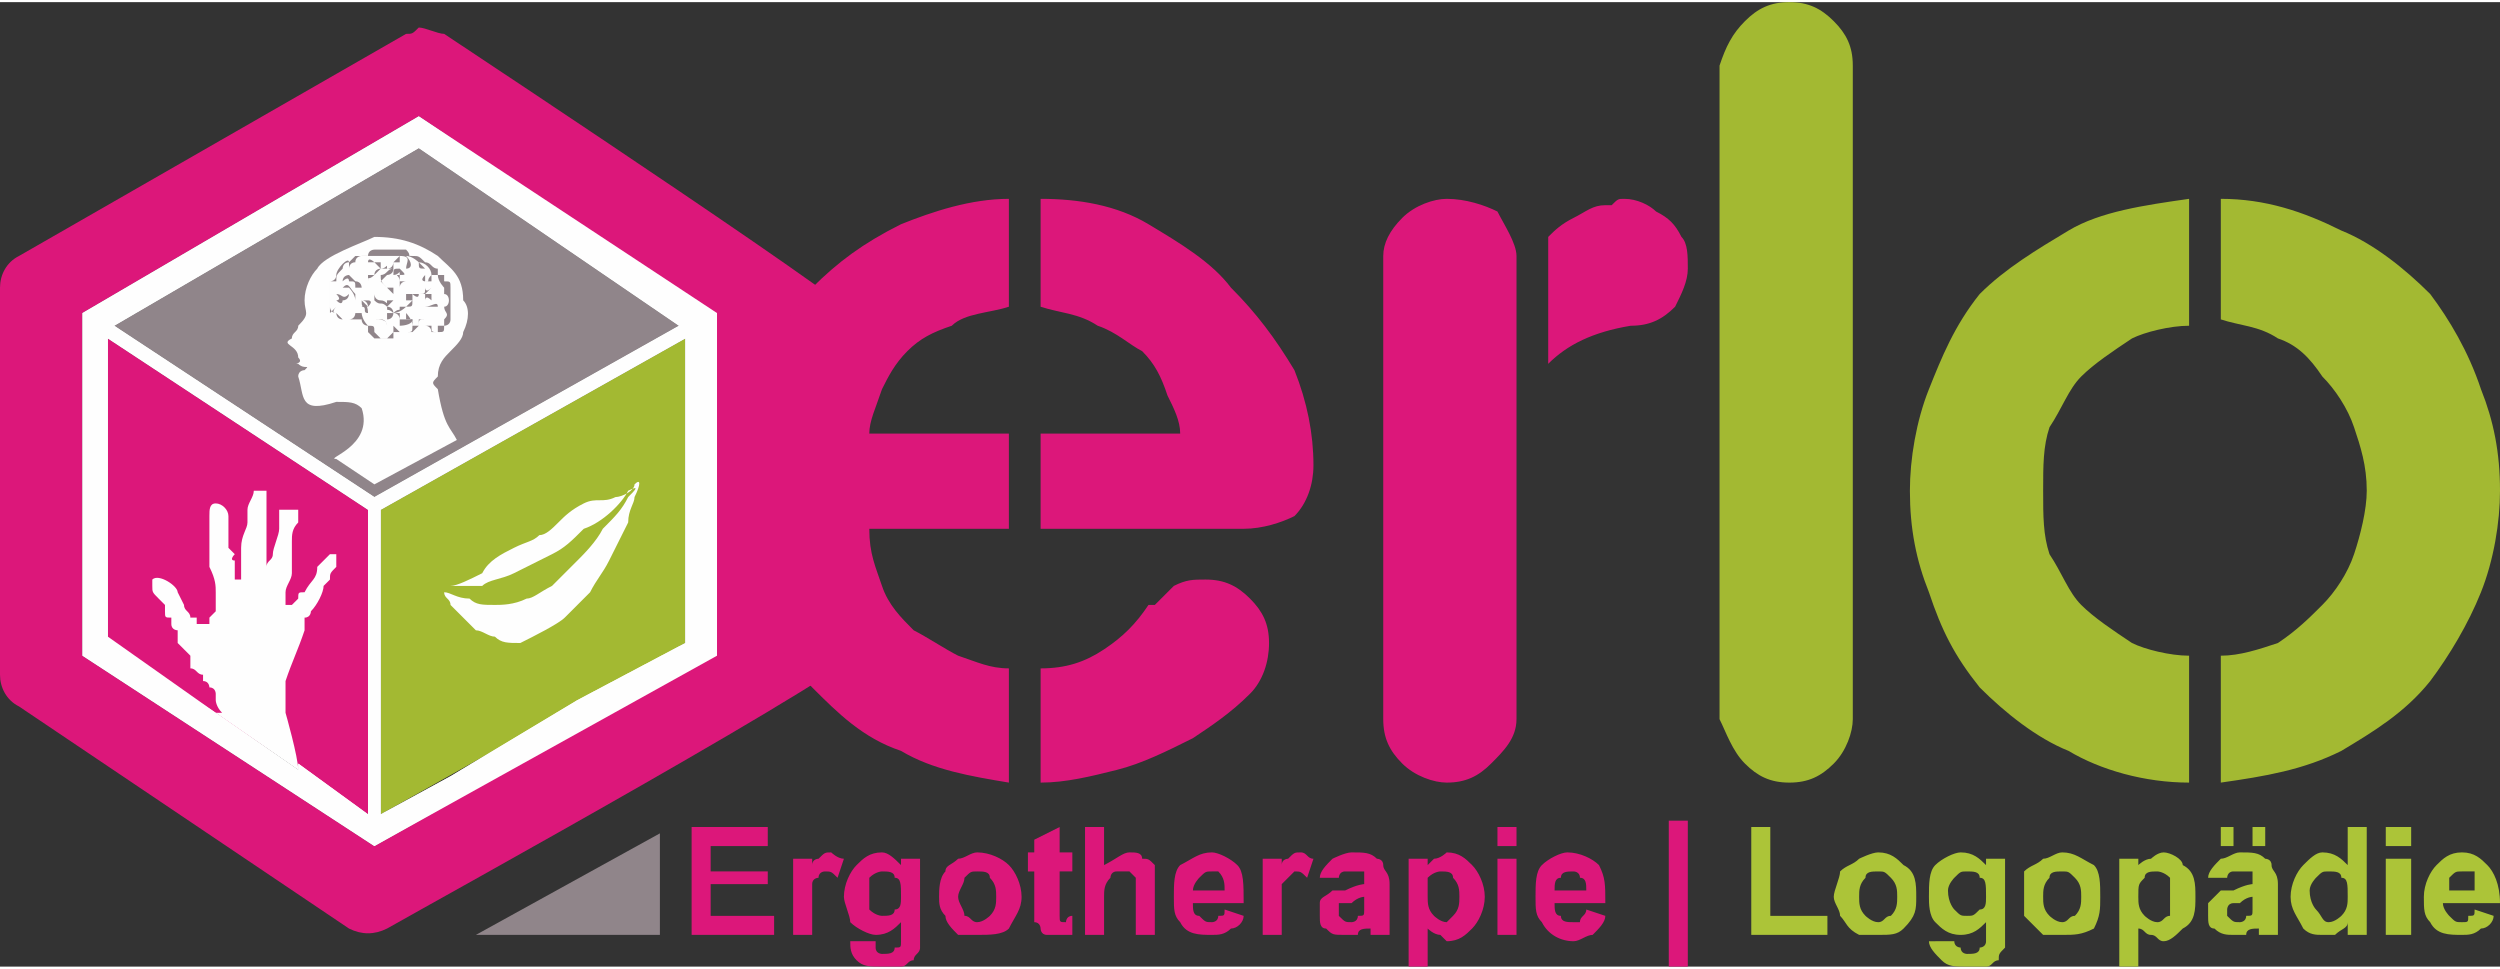 <?xml version="1.0" encoding="UTF-8"?>
<!DOCTYPE svg PUBLIC "-//W3C//DTD SVG 1.1//EN" "http://www.w3.org/Graphics/SVG/1.1/DTD/svg11.dtd">
<!-- Creator: CorelDRAW Home & Student X8 -->
<svg xmlns="http://www.w3.org/2000/svg" xml:space="preserve" width="480px" height="186px" version="1.1" style="shape-rendering:geometricPrecision; text-rendering:geometricPrecision; image-rendering:optimizeQuality; fill-rule:evenodd; clip-rule:evenodd"
viewBox="0 0 394 152"
 xmlns:xlink="http://www.w3.org/1999/xlink">
 <rect x="0" y="0" width="394" height="152" fill="#333333" stroke="none"/>
 <defs>
  <style type="text/css">
   <![CDATA[
    .fil1 {fill:#90858A}
    .fil2 {fill:#A3B932}
    .fil0 {fill:#DC177A}
    .fil6 {fill:#FEFEFE}
    .fil4 {fill:#A3B932;fill-rule:nonzero}
    .fil5 {fill:#ACC438;fill-rule:nonzero}
    .fil3 {fill:#DC177A;fill-rule:nonzero}
   ]]>
  </style>
 </defs>
 <g id="Ebene_x0020_1">
  <polygon class="fil0" points="58,128 58,80 17,53 17,101 "/>
  <polygon class="fil1" points="59,78 107,51 66,23 18,51 "/>
  <polygon class="fil2" points="108,53 60,80 60,128 108,101 "/>
  <path class="fil0" d="M112 103l-53 30 -46 -30 0 -54 53 -31 46 31 0 54zm-46 -99c-1,1 -1,1 -2,1l-61 35c-2,1 -3,3 -3,5l0 61c0,2 1,4 3,5l52 35c2,1 4,1 6,0 7,-4 76,-42 76,-45l-2 -51c6,2 -59,-41 -65,-45 -1,0 -3,-1 -4,-1l0 0z"/>
  <g id="_618090496">
   <path class="fil3" d="M181 95l1 0c1,-1 2,-2 3,-3 2,-1 3,-1 5,-1 3,0 5,1 7,3 2,2 3,4 3,7 0,3 -1,6 -3,8 -3,3 -6,5 -9,7 -4,2 -8,4 -12,5 -4,1 -8,2 -12,2l0 -18c4,0 7,-1 10,-3 3,-2 5,-4 7,-7l0 0zm-22 28c-6,-1 -12,-2 -17,-5 -6,-2 -10,-6 -14,-10 -4,-4 -7,-9 -9,-14 -2,-6 -3,-11 -3,-17 0,-6 1,-12 3,-17 2,-6 5,-10 9,-15 4,-4 8,-7 14,-10 5,-2 11,-4 17,-4l0 17c-3,1 -7,1 -9,3 -3,1 -5,2 -7,4 -2,2 -3,4 -4,6 -1,3 -2,5 -2,7l22 0 0 15 -22 0c0,4 1,6 2,9 1,3 3,5 5,7 2,1 5,3 7,4 3,1 5,2 8,2l0 18 0 0zm5 -92c6,0 12,1 17,4 5,3 10,6 13,10 4,4 7,8 10,13 2,5 3,10 3,15 0,3 -1,6 -3,8 -2,1 -5,2 -8,2l-32 0 0 -15 22 0c0,-2 -1,-4 -2,-6 -1,-3 -2,-5 -4,-7 -2,-1 -4,-3 -7,-4 -3,-2 -6,-2 -9,-3l0 -17 0 0zm75 9l0 73c0,3 -2,5 -4,7 -2,2 -4,3 -7,3 -2,0 -5,-1 -7,-3 -2,-2 -3,-4 -3,-7l0 -73c0,-2 1,-4 3,-6 2,-2 5,-3 7,-3 3,0 6,1 8,2 1,2 3,5 3,7zm5 -3c1,-1 2,-2 4,-3 2,-1 3,-2 5,-2l1 0c1,-1 1,-1 2,-1 2,0 4,1 5,2 2,1 3,2 4,4l0 0c1,1 1,3 1,5 0,2 -1,4 -2,6 -2,2 -4,3 -7,3 -6,1 -10,3 -13,6l0 -21 0 1z"/>
   <path class="fil4" d="M292 10l0 103c0,2 -1,5 -3,7 -2,2 -4,3 -7,3 -3,0 -5,-1 -7,-3 -2,-2 -3,-5 -4,-7l0 -103c1,-3 2,-5 4,-7 2,-2 4,-3 7,-3 3,0 5,1 7,3 2,2 3,4 3,7l0 0zm58 93c3,0 6,-1 9,-2 3,-2 5,-4 7,-6 2,-2 4,-5 5,-8 1,-3 2,-7 2,-10 0,-4 -1,-7 -2,-10 -1,-3 -3,-6 -5,-8 -2,-3 -4,-5 -7,-6 -3,-2 -6,-2 -9,-3l0 -19c7,0 13,2 19,5 5,2 10,6 14,10 3,4 6,9 8,15 2,5 3,10 3,16 0,5 -1,11 -3,16 -2,5 -5,10 -8,14 -4,5 -9,8 -14,11 -6,3 -12,4 -19,5l0 -20 0 0zm-28 -26c0,4 0,7 1,10 2,3 3,6 5,8 2,2 5,4 8,6 2,1 6,2 9,2l0 20c-7,0 -14,-2 -19,-5 -5,-2 -10,-6 -14,-10 -4,-5 -6,-9 -8,-15 -2,-5 -3,-10 -3,-16 0,-5 1,-11 3,-16 2,-5 4,-10 8,-15 4,-4 9,-7 14,-10 5,-3 12,-4 19,-5l0 20c-3,0 -7,1 -9,2 -3,2 -6,4 -8,6 -2,2 -3,5 -5,8 -1,3 -1,6 -1,10l0 0z"/>
  </g>
  <g id="_618086240">
   <path class="fil3" d="M109 147l0 -17 12 0 0 3 -9 0 0 4 9 0 0 2 -9 0 0 5 10 0 0 3 -13 0 0 0zm19 0l-3 0 0 -12 3 0 0 1c0,-1 1,-1 1,-1 1,-1 1,-1 2,-1 0,0 1,1 2,1l-1 3c-1,-1 -1,-1 -2,-1 0,0 -1,0 -1,1 0,0 -1,0 -1,1 0,1 0,2 0,4l0 4 0 0zm6 1l4 0c0,1 0,1 0,1 0,1 1,1 1,1 1,0 2,0 2,-1 1,0 1,0 1,-1 0,0 0,0 0,-1l0 -2c-1,1 -2,2 -4,2 -1,0 -3,-1 -4,-2 0,-1 -1,-3 -1,-4 0,-2 1,-4 2,-5 1,-1 2,-2 4,-2 1,0 2,1 3,2l0 -1 3 0 0 11c0,1 0,2 0,3 0,1 -1,1 -1,2 -1,0 -1,1 -2,1 -1,0 -2,0 -3,0 -2,0 -3,0 -4,-1 -1,-1 -1,-2 -1,-3 0,0 0,0 0,0l0 0zm3 -8c0,2 0,3 0,3 1,1 2,1 2,1 1,0 2,0 2,-1 1,0 1,-1 1,-2 0,-2 0,-3 -1,-3 0,-1 -1,-1 -2,-1 0,0 -1,0 -2,1 0,0 0,1 0,2zm11 1c0,-1 0,-3 1,-4 0,-1 1,-1 2,-2 1,0 2,-1 3,-1 2,0 4,1 5,2 1,1 2,3 2,5 0,2 -1,3 -2,5 -1,1 -3,1 -5,1 -1,0 -2,0 -3,0 -1,-1 -2,-2 -2,-3 -1,-1 -1,-2 -1,-3l0 0zm3 0c0,1 1,2 1,3 1,0 1,1 2,1 1,0 2,-1 2,-1 1,-1 1,-2 1,-3 0,-1 0,-2 -1,-3 0,-1 -1,-1 -2,-1 -1,0 -1,0 -2,1 0,1 -1,2 -1,3l0 0zm18 -6l0 2 -2 0 0 5c0,1 0,2 0,2 0,0 0,0 0,0 0,1 0,1 1,1 0,0 0,-1 1,-1l0 3c-1,0 -1,0 -2,0 -1,0 -1,0 -2,0 -1,0 -1,-1 -1,-1 0,0 0,-1 -1,-1 0,-1 0,-1 0,-3l0 -5 -1 0 0 -3 1 0 0 -2 4 -2 0 4 2 0 0 1zm5 -5l0 6c2,-1 3,-2 4,-2 1,0 2,0 2,1 1,0 1,0 2,1 0,0 0,1 0,1 0,1 0,2 0,3l0 7 -3 0 0 -7c0,-1 0,-2 0,-2 0,0 -1,-1 -1,-1 0,0 -1,0 -1,0 -1,0 -1,0 -1,0 -1,0 -1,1 -1,1 -1,1 -1,2 -1,3l0 6 -3 0 0 -17 3 0 0 0zm19 13l3 1c0,1 -1,2 -2,2 -1,1 -2,1 -3,1 -2,0 -4,0 -5,-2 -1,-1 -1,-2 -1,-4 0,-2 0,-4 1,-5 2,-1 3,-2 5,-2 1,0 3,1 4,2 1,1 1,3 1,6l-8 0c0,1 0,2 1,2 1,1 1,1 2,1 0,0 1,0 1,-1 1,0 1,0 1,-1l0 0zm0 -3c0,-1 0,-2 -1,-3 0,0 -1,0 -1,0 -1,0 -1,0 -2,1 0,0 -1,1 -1,2l5 0 0 0zm9 7l-3 0 0 -12 3 0 0 1c0,-1 1,-1 1,-1 1,-1 1,-1 2,-1 1,0 1,1 2,1l-1 3c-1,-1 -1,-1 -2,-1 0,0 0,0 -1,1 0,0 0,0 -1,1 0,1 0,2 0,4l0 4 0 0zm9 -9l-3 0c0,-1 1,-2 2,-3 0,0 2,-1 3,-1 2,0 3,0 4,1 0,0 1,0 1,1 0,1 1,1 1,3l0 4c0,1 0,2 0,2 0,1 0,1 0,2l-3 0c0,0 0,-1 0,-1 0,0 0,0 0,0 -1,0 -2,0 -2,1 -1,0 -2,0 -2,0 -2,0 -2,0 -3,-1 -1,0 -1,-1 -1,-2 0,-1 0,-2 0,-2 0,-1 1,-1 2,-2 0,0 1,0 2,0 2,-1 3,-1 3,-1l0 -1c0,0 0,-1 0,-1 -1,0 -1,0 -2,0 -1,0 -1,0 -1,0 -1,0 -1,1 -1,1l0 0zm4 3c0,0 -1,0 -2,1 -1,0 -1,0 -2,0 0,0 0,1 0,1 0,1 0,1 0,1 1,1 1,1 2,1 0,0 1,0 1,-1 1,0 1,0 1,-1 0,0 0,-1 0,-1l0 -1 0 0zm7 -6l3 0 0 1c0,0 1,-1 1,-1 1,0 2,-1 2,-1 2,0 3,1 4,2 1,1 2,3 2,5 0,2 -1,4 -2,5 -1,1 -2,2 -4,2 0,0 -1,-1 -1,-1 -1,0 -2,-1 -2,-1l0 6 -3 0 0 -17 0 0zm3 6c0,1 0,2 1,3 0,0 1,1 2,1 0,0 1,-1 1,-1 1,-1 1,-2 1,-3 0,-1 0,-2 -1,-3 0,-1 -1,-1 -2,-1 0,0 -1,0 -2,1 0,1 0,1 0,3l0 0zm11 -8l0 -3 3 0 0 3 -3 0zm0 14l0 -12 3 0 0 12 -3 0zm14 -4l3 1c0,1 -1,2 -2,3 -1,0 -2,1 -3,1 -2,0 -4,-1 -5,-3 -1,-1 -1,-2 -1,-4 0,-2 0,-4 1,-5 1,-1 3,-2 4,-2 2,0 4,1 5,2 1,2 1,3 1,6l-8 0c0,1 0,2 1,2 0,1 1,1 2,1 0,0 1,0 1,0 0,-1 1,-1 1,-2l0 0zm0 -3c0,-1 0,-2 -1,-2 0,-1 -1,-1 -1,-1 -1,0 -2,0 -2,1 -1,0 -1,1 -1,2l5 0 0 0zm13 12l0 -23 3 0 0 23 -3 0z"/>
   <path class="fil5" d="M276 147l0 -17 3 0 0 14 9 0 0 3 -12 0 0 0zm13 -6c0,-1 1,-3 1,-4 1,-1 2,-1 3,-2 0,0 2,-1 3,-1 2,0 3,1 4,2 2,1 2,3 2,5 0,2 0,3 -2,5 -1,1 -2,1 -4,1 -1,0 -2,0 -3,0 -2,-1 -2,-2 -3,-3 0,-1 -1,-2 -1,-3l0 0zm4 0c0,1 0,2 1,3 0,0 1,1 2,1 1,0 1,-1 2,-1 1,-1 1,-2 1,-3 0,-1 0,-2 -1,-3 -1,-1 -1,-1 -2,-1 -1,0 -2,0 -2,1 -1,1 -1,2 -1,3l0 0zm12 7l3 0c0,1 1,1 1,1 0,1 1,1 1,1 1,0 2,0 2,-1 0,0 1,0 1,-1 0,0 0,0 0,-1l0 -2c-1,1 -2,2 -4,2 -2,0 -3,-1 -4,-2 -1,-1 -1,-3 -1,-4 0,-2 0,-4 1,-5 1,-1 3,-2 4,-2 2,0 3,1 4,2l0 -1 3 0 0 11c0,1 0,2 0,3 -1,1 -1,1 -1,2 -1,0 -1,1 -2,1 -1,0 -2,0 -3,0 -2,0 -3,0 -4,-1 -1,-1 -2,-2 -2,-3 0,0 0,0 0,0l1 0zm2 -8c0,2 1,3 1,3 1,1 1,1 2,1 1,0 1,0 2,-1 1,0 1,-1 1,-2 0,-2 0,-3 -1,-3 0,-1 -1,-1 -2,-1 -1,0 -1,0 -2,1 0,0 -1,1 -1,2zm12 1c0,-1 0,-3 0,-4 1,-1 2,-1 3,-2 1,0 2,-1 3,-1 2,0 3,1 5,2 1,1 1,3 1,5 0,2 0,3 -1,5 -2,1 -3,1 -5,1 -1,0 -2,0 -3,0 -1,-1 -2,-2 -3,-3 0,-1 0,-2 0,-3l0 0zm3 0c0,1 0,2 1,3 0,0 1,1 2,1 1,0 1,-1 2,-1 1,-1 1,-2 1,-3 0,-1 0,-2 -1,-3 -1,-1 -1,-1 -2,-1 -1,0 -2,0 -2,1 -1,1 -1,2 -1,3l0 0zm12 -6l3 0 0 1c0,0 1,-1 2,-1 0,0 1,-1 2,-1 1,0 3,1 3,2 2,1 2,3 2,5 0,2 0,4 -2,5 -1,1 -2,2 -3,2 -1,0 -1,-1 -2,-1 -1,0 -1,-1 -2,-1l0 6 -3 0 0 -17 0 0zm3 6c0,1 0,2 1,3 0,0 1,1 2,1 1,0 1,-1 2,-1 0,-1 0,-2 0,-3 0,-1 0,-2 0,-3 -1,-1 -2,-1 -2,-1 -1,0 -2,0 -2,1 -1,1 -1,1 -1,3l0 0zm14 -3l-3 0c0,-1 1,-2 2,-3 1,0 2,-1 3,-1 2,0 3,0 4,1 0,0 1,0 1,1 0,1 1,1 1,3l0 4c0,1 0,2 0,2 0,1 0,1 0,2l-3 0c0,0 0,-1 0,-1 0,0 0,0 0,0 -1,0 -2,0 -2,1 -1,0 -1,0 -2,0 -1,0 -2,0 -3,-1 -1,0 -1,-1 -1,-2 0,-1 0,-2 0,-2 1,-1 1,-1 2,-2 0,0 1,0 2,0 2,-1 3,-1 3,-1l0 -1c0,0 0,-1 0,-1 0,0 -1,0 -2,0 0,0 -1,0 -1,0 -1,0 -1,1 -1,1l0 0zm4 3c0,0 -1,0 -2,1 -1,0 -1,0 -1,0 -1,0 -1,1 -1,1 0,1 0,1 0,1 1,1 1,1 2,1 0,0 1,0 1,-1 1,0 1,0 1,-1 0,0 0,-1 0,-1l0 -1 0 0zm-5 -8l0 -3 2 0 0 3 -2 0zm5 0l0 -3 2 0 0 3 -2 0zm18 14l-3 0 0 -2c0,1 -1,1 -2,2 0,0 -1,0 -2,0 -1,0 -2,0 -3,-1 -1,-2 -2,-3 -2,-5 0,-2 1,-4 2,-5 1,-1 2,-2 3,-2 2,0 3,1 4,2l0 -6 3 0 0 17 0 0zm-9 -7c0,2 1,3 1,3 1,1 1,2 2,2 1,0 2,-1 2,-1 1,-1 1,-2 1,-3 0,-2 0,-3 -1,-3 0,-1 -1,-1 -2,-1 -1,0 -1,0 -2,1 0,0 -1,1 -1,2l0 0zm12 -7l0 -3 4 0 0 3 -4 0zm0 14l0 -12 4 0 0 12 -4 0zm14 -4l3 1c0,1 -1,2 -2,2 -1,1 -2,1 -3,1 -2,0 -4,0 -5,-2 -1,-1 -1,-2 -1,-4 0,-2 1,-4 2,-5 1,-1 2,-2 4,-2 2,0 3,1 4,2 1,1 2,3 2,6l-9 0c0,1 1,2 1,2 1,1 1,1 2,1 1,0 1,0 1,-1 1,0 1,0 1,-1l0 0zm0 -3c0,-1 0,-2 0,-3 -1,0 -1,0 -2,0 -1,0 -1,0 -2,1 0,0 0,1 0,2l4 0 0 0z"/>
  </g>
  <path class="fil6" d="M34 112l13 9c0,-2 -2,-9 -2,-9 0,-1 0,-1 0,-1 0,-1 0,-1 0,-1 0,-1 0,-1 0,-1 0,0 0,0 0,-1 0,0 0,0 0,0 0,0 0,-1 0,-1 0,0 0,0 0,0l0 0c1,-3 2,-5 3,-8 0,0 0,-1 0,-2 1,0 1,-1 1,-1 1,-1 2,-3 2,-4 0,0 1,-1 1,-1 0,-1 0,-1 1,-2 0,0 0,0 0,-1 0,0 0,0 0,0 0,0 0,0 0,0 0,0 0,-1 0,-1 -1,0 -1,0 -1,0 -1,1 -2,2 -2,2 0,2 -1,2 -2,4 0,0 0,0 0,0 -1,0 -1,0 -1,1 0,0 0,0 0,0 -1,1 -1,1 -1,1 0,0 -1,0 -1,0 0,-1 0,-1 0,-2 0,-1 1,-2 1,-3 0,-1 0,-3 0,-5 0,-1 0,-2 1,-3 0,0 0,-1 0,-1 0,-1 0,-1 0,-1 0,0 0,0 -1,0 0,0 0,0 0,0 0,0 0,0 0,0 -1,0 -1,0 -2,0 0,0 0,1 0,1l0 0 0 1c0,0 0,0 0,1 0,1 -1,3 -1,4 0,1 -1,1 -1,2 0,0 0,1 0,1 0,0 0,0 0,1 0,0 0,1 0,1 0,0 0,0 0,0 0,-1 0,-1 0,-2 0,-1 0,-3 0,-4 0,-1 0,-1 0,-2 0,-1 0,-1 0,-2 0,0 0,0 0,-1 0,0 0,0 0,-1 0,0 0,-1 0,-1 0,0 0,-1 0,-1 0,0 0,0 0,0 0,0 0,-1 0,-1l0 0c0,0 0,0 -1,0 0,0 0,0 0,0 0,0 0,0 -1,0 0,0 0,0 0,0 0,1 -1,2 -1,3 0,0 0,1 0,2 0,1 -1,2 -1,4 0,1 0,2 0,3 0,0 0,2 0,2 0,0 -1,0 -1,0 0,0 0,-1 0,-1 0,0 0,0 0,0 0,0 0,-1 0,-1 0,0 0,0 0,0l0 -1c-1,0 0,-1 0,-1 0,0 -1,-1 -1,-1 0,0 0,-1 0,-1 0,-1 0,-2 0,-2 0,-1 0,-2 0,-2 0,-1 -1,-2 -2,-2 -1,0 -1,1 -1,2 0,1 0,3 0,4 0,0 0,1 0,2 0,1 0,2 0,2 1,2 1,3 1,4 0,1 0,2 0,2 0,1 0,1 0,1 0,0 -1,1 -1,1 0,0 0,1 0,1 0,0 0,0 -1,0 0,0 -1,0 -1,0 0,0 0,-1 0,-1 0,0 -1,0 -1,0 0,-1 -1,-1 -1,-2 0,0 0,0 0,0 0,0 -1,-2 -1,-2 0,-1 -3,-3 -4,-2 0,0 0,0 0,1 0,0 0,0 0,0 0,1 0,1 1,2 0,0 0,0 0,0 0,0 0,0 0,0 1,1 1,1 1,1 0,0 0,1 0,1 0,1 0,1 1,1 0,1 0,1 0,1 0,1 1,1 1,1 0,1 0,1 0,2 0,0 1,1 1,1 0,0 0,0 0,0 0,0 1,1 1,1 0,0 0,0 0,0l0 0c0,0 0,0 0,0 0,0 0,0 0,1l0 0c0,0 0,0 0,1 1,0 1,1 2,1 0,0 0,1 0,1 0,0 0,0 0,0 1,0 1,1 1,1 1,0 1,1 1,1 0,0 0,1 0,1 0,0 0,0 0,0 0,0 0,1 1,2l-1 0z"/>
  <path class="fil6" d="M18 51l48 -28 41 28 -48 27 -41 -27zm42 29l48 -27 0 48 -17 9 -20 12 -11 6 0 -48zm-1 53l54 -30 0 -54 -47 -31 -53 31 0 54 46 30zm-42 -80l41 27 0 48 -11 -8c0,0 0,1 0,1l-13 -9c0,0 0,0 0,0l-17 -12 0 -48 0 1z"/>
  <polygon class="fil1" points="75,147 104,147 104,131 "/>
  <path class="fil6" d="M53 72l6 4 13 -7c-1,-2 -2,-2 -3,-8 -1,-1 -1,-1 0,-2 0,-2 1,-3 2,-4 1,-1 2,-2 2,-3 1,-2 1,-4 0,-5 0,-4 -2,-5 -4,-7 -3,-2 -6,-3 -10,-3 -2,1 -8,3 -9,5 -1,1 -2,3 -2,5 0,2 1,2 -1,4 0,1 -1,1 -1,2 -2,1 1,1 1,3 1,1 -1,1 0,1 1,1 2,0 1,1 0,0 -1,0 -1,1 1,3 0,6 6,4 2,0 3,0 4,1 2,6 -6,8 -4,8l0 0z"/>
  <path class="fil1" d="M63 48c0,1 0,0 -1,1 0,0 0,0 0,0 -1,0 -1,0 -1,0 0,0 0,1 0,1 1,0 1,-1 1,-1 1,0 1,1 1,1 0,0 0,0 0,1 0,0 2,0 2,-1 -1,0 -1,0 -1,0 0,0 -1,0 -1,0 0,0 0,0 0,0 0,0 0,0 0,0 0,0 0,0 0,-1l-1 0c0,0 1,0 2,-1 0,0 0,0 0,0 0,0 0,0 0,0 1,0 1,0 1,-1 0,0 0,0 0,0 0,0 0,0 0,0 -1,1 -1,1 -1,1l-1 0z"/>
  <path class="fil1" d="M59 43c0,0 0,0 1,-1 0,0 0,0 1,0 0,0 0,0 0,0 0,0 0,0 0,0 0,-1 0,0 -1,0 0,0 0,-1 0,-1 0,0 0,0 -1,0 0,0 -1,-1 -1,0 0,0 0,0 1,0 0,0 0,0 0,0 0,0 0,0 0,0 0,0 0,0 0,0 0,0 0,0 1,1l0 0c0,0 -1,0 -1,1 0,0 0,0 -1,0 0,0 0,0 0,0 0,1 0,1 0,1 -1,0 -1,0 -1,0 1,0 1,0 1,0 0,-1 0,0 1,-1l0 0z"/>
  <path class="fil1" d="M54 45c0,0 1,0 1,0 0,0 1,1 1,2 0,0 -1,0 -1,0 0,0 1,0 1,0 0,0 0,0 1,0 0,0 0,0 0,0 0,1 0,1 1,1 0,0 -1,-1 -1,-1 1,0 1,1 1,1 1,-1 0,-1 0,-1 -1,0 -1,0 -1,0l0 0c0,0 0,0 -1,0 0,-1 0,-1 0,-1 -1,-1 -1,-2 -2,-1l0 0 0 0z"/>
  <path class="fil1" d="M67 47c0,0 0,-1 1,0 0,0 0,0 0,-1 0,0 -1,0 -1,0 0,0 0,0 0,1l0 0z"/>
  <path class="fil1" d="M62 43c1,0 1,-1 1,0 1,0 1,0 0,-1 0,0 0,0 0,0 -1,0 -1,0 -1,1l0 0z"/>
  <path class="fil1" d="M61 48c0,1 0,0 1,1 0,0 0,-1 -1,-1 0,0 0,0 0,0 0,0 0,0 0,0l0 0z"/>
  <path class="fil1" d="M55 43c0,0 0,0 1,0 0,0 0,0 0,0 -1,0 -1,0 -1,0 0,0 0,0 0,0l0 0z"/>
  <path class="fil1" d="M68 44c0,1 0,1 0,1 -1,1 -1,0 -1,0 0,1 0,1 -1,1 0,0 0,0 -1,0 0,0 0,0 0,0 -1,0 -1,0 -1,0 0,0 0,1 0,1 -1,0 -2,0 -3,0 0,1 0,0 -1,0 -1,0 -1,-1 -1,-1 -1,0 -1,0 -1,0 0,0 0,0 0,0 0,0 0,0 1,0 0,1 0,1 0,1 1,1 1,0 2,1l0 0c0,0 0,0 1,-1 1,0 1,0 2,0 0,0 0,0 0,0 1,0 1,0 1,0 0,0 0,-1 0,-1 0,0 1,1 1,0 1,0 1,0 1,0 0,0 0,0 1,-1 0,0 0,0 0,-1 0,0 0,0 0,0 1,0 1,0 0,0 0,0 0,0 0,0 0,0 0,0 0,0 0,0 -1,0 -1,0 0,0 0,0 0,-1l0 0c-1,1 0,1 0,1 0,0 0,0 1,0l0 0z"/>
  <path class="fil1" d="M56 48c1,0 1,0 1,0 1,0 0,1 1,1 0,0 0,0 1,0 0,1 0,1 0,1 1,0 2,0 2,1 0,0 0,0 0,0 0,0 0,-1 -1,-1 0,0 0,0 0,0 -1,0 -1,0 -1,0 0,-1 0,-1 0,-1 1,0 1,0 2,0 0,0 0,0 -1,0 0,0 0,0 0,0 -1,0 -1,0 -1,0 0,0 0,0 0,0 -1,0 -1,0 -1,0 0,0 0,-2 -1,-1 -1,0 -1,0 -1,0l0 0z"/>
  <path class="fil1" d="M62 42c-1,0 -1,1 -2,1 0,1 0,1 1,2 0,0 0,0 0,0l0 0c0,0 1,1 1,1 0,-1 0,0 0,-1 -1,0 0,0 -1,0 0,0 0,0 -1,-1 0,0 1,-1 1,-1 0,0 1,0 1,-1 0,0 0,0 0,0 0,-1 0,-1 0,-1 0,0 1,0 1,0 0,0 0,-1 0,-1 0,0 0,0 0,0 -1,1 -1,1 -1,1 0,0 0,1 -1,1l1 0z"/>
  <path class="fil1" d="M67 48c0,0 0,0 1,0 1,0 1,0 1,0 0,0 0,1 0,0 1,0 0,0 0,0 0,-1 -1,0 -2,0 0,-1 -1,-1 -1,-1 0,0 1,0 1,1l0 0z"/>
  <path class="fil1" d="M63 45c0,0 0,0 0,0 0,-1 1,-1 1,-1 0,0 0,0 -1,0 0,-1 -1,-1 0,-1 0,1 0,1 0,2l0 0 0 0z"/>
  <path class="fil1" d="M53 46c0,0 0,0 0,0 1,1 0,1 0,1 1,1 1,0 1,0 1,0 1,-1 1,-1 -1,1 -1,0 -2,0l0 0 0 0z"/>
  <path class="fil1" d="M57 45c0,0 0,0 0,0 0,0 1,0 1,0 0,0 1,0 1,0 0,0 0,0 -1,0 0,0 0,0 -1,0 0,0 0,-1 -1,-1 0,0 0,0 -1,-1 0,0 -1,0 -1,1 0,0 1,-1 1,0 1,0 1,0 1,1 0,0 1,0 1,0l0 0z"/>
  <path class="fil1" d="M58 51c-1,-1 -1,-2 -1,-2 0,0 0,0 0,0 -1,0 -1,0 -1,0 0,0 0,1 -1,1 0,0 0,0 0,0 -1,0 -1,0 -1,0 -1,-1 -1,-1 -1,-1 -1,0 0,-1 0,-1 0,0 0,0 0,0 0,0 0,0 0,0 0,0 0,0 -1,1 0,-1 0,-2 0,-2 0,0 0,-2 0,-2 0,0 0,0 0,0l0 0c0,0 0,0 0,0 0,0 0,0 0,-1 1,0 1,0 1,0 0,0 0,0 0,0 0,-1 0,-1 1,-2 0,0 0,-1 1,-1l0 1c0,0 0,-1 1,-1 0,-1 1,-1 1,-1 0,0 0,1 0,0 0,0 0,0 0,0 1,0 2,0 2,0 1,0 2,0 2,0 0,0 0,0 0,0l0 1c0,0 0,0 0,0 0,-1 0,-1 0,-1 0,0 0,0 0,0 1,0 0,0 1,0 0,0 0,0 0,0 1,0 1,0 1,0 0,0 0,0 0,0 2,0 1,1 1,2 1,0 1,-1 0,-2 1,0 2,1 2,1 0,1 0,1 1,1 0,0 -1,-1 -1,-1 1,0 2,1 2,2 0,0 1,0 1,0 -1,0 -1,0 -1,0 -1,1 0,1 -1,1 0,0 0,0 0,0 0,0 0,0 0,0 0,0 0,0 0,0 0,0 0,0 0,0 0,0 0,0 0,0 0,0 0,0 0,0 0,0 0,0 0,0 1,0 1,0 1,0 0,0 0,-1 0,-1 1,0 1,0 1,0 0,1 1,2 1,2 0,0 0,0 0,0 0,1 0,1 0,1 0,0 0,0 0,1 0,0 0,0 0,0 0,0 0,0 0,0 0,0 0,0 0,0 0,0 0,0 0,0 0,0 0,-1 0,-1 1,0 1,2 0,2 0,0 0,0 0,0 0,1 0,0 0,0 0,1 1,1 0,2 0,0 0,0 0,0l0 0 0 0c0,0 0,1 0,1 -1,0 -1,0 -1,0 0,0 0,0 0,0 0,0 0,1 0,1 0,0 0,0 -1,0 0,0 0,-1 -1,-1 0,0 0,0 0,0 0,0 0,0 -1,0 0,0 0,-1 0,-1 0,0 1,0 1,0 0,0 0,-1 0,-1 1,0 1,0 1,0 0,0 -1,0 -1,0 0,0 0,1 0,1 -1,0 -1,0 -1,1 0,0 0,0 -1,0 0,1 0,1 -1,1 0,0 1,-1 1,-1 0,-1 -1,-2 -1,-2 0,0 0,0 0,0 0,1 0,0 0,1 0,0 0,0 0,0 1,0 1,0 1,0 0,0 0,0 0,0 0,1 0,1 0,1 0,0 0,0 0,0l0 0c0,0 0,0 -1,1 0,0 0,0 0,0 0,0 0,0 0,0l0 0c0,0 0,0 -1,0 0,0 0,0 -1,0l0 0c1,0 1,0 1,0 -1,-1 -1,-1 -1,-1 0,0 0,0 0,1 0,0 0,0 0,1 0,0 -1,0 -1,0 -1,0 -1,0 -2,0 0,0 0,0 -1,-1 0,0 0,0 0,0l0 -1c0,0 0,0 0,0 0,0 0,0 -1,0l1 0zm2 2l0 0c0,0 0,0 1,0l1 -1 0 0c0,0 0,0 0,0 0,0 0,0 1,0 0,0 0,0 1,0 0,0 0,0 1,0l1 -1c0,0 0,0 1,0 0,0 0,0 1,0 0,1 0,1 1,1 0,0 0,0 0,0 0,0 0,0 0,0l0 0c1,0 1,0 1,-1 0,0 1,0 1,-1 0,0 0,0 0,-1 0,0 0,-1 0,-1 0,0 0,0 0,-1 0,0 0,0 0,-1 0,0 0,0 0,0 0,-1 0,-1 0,-1 0,-1 0,-1 -1,-1 0,0 0,-1 0,-1 -1,0 -1,0 -1,0 0,-1 0,-1 0,-1 -1,0 -1,-1 -2,-1 0,-1 0,-1 0,0 -1,-1 -1,-1 -2,-1 0,0 0,0 0,0 -1,0 0,0 -1,-1 0,0 -1,0 -1,0 0,0 -1,0 -1,0 0,0 0,0 0,0 -1,0 -1,0 -2,0 0,0 0,0 -1,0 0,0 -1,0 -1,1 -1,0 0,0 -1,0 0,0 -1,0 -1,0 -1,1 -1,1 -1,1 0,-1 -2,1 -2,2 0,0 0,0 0,0 0,1 -1,1 -1,1 0,1 0,1 0,1 0,1 0,1 0,2 0,0 0,1 0,1 0,0 0,1 1,1 0,0 0,1 1,1 1,0 1,0 1,0 1,0 1,0 2,0 0,0 0,0 0,0 0,0 0,0 0,0 0,1 1,1 1,1 1,0 1,0 1,1 0,0 0,0 1,1 0,0 0,0 0,0l0 0z"/>
  <path class="fil6" d="M91 88c-2,2 -3,3 -4,4 -2,1 -3,2 -4,2 -2,1 -4,1 -5,1 -2,0 -3,0 -4,-1 -2,0 -3,-1 -4,-1 0,1 1,1 1,2 1,1 1,1 2,2 0,0 1,1 2,2 1,0 2,1 3,1 1,1 2,1 4,1 2,-1 6,-3 7,-4 2,-2 3,-3 4,-4 1,-2 2,-3 3,-5 1,-2 2,-4 3,-6 0,-2 1,-3 1,-4 1,-2 1,-3 0,-2 0,1 -2,2 -3,2 -2,1 -3,0 -5,1 -2,1 -3,2 -4,3 -1,1 -2,2 -3,2 -1,1 -2,1 -4,2 -2,1 -4,2 -5,4 -2,1 -4,2 -5,2 0,0 0,0 1,0 1,0 2,0 4,0 1,-1 3,-1 5,-2 2,-1 4,-2 6,-3 2,-1 3,-2 5,-4 3,-1 6,-4 7,-6 2,-1 1,0 0,1 -1,2 -2,3 -4,5 -1,2 -3,4 -4,5l0 0z"/>
  <path class="fil6" d="M59 78l-41 -27 48 -28 41 28 -48 27zm1 2l48 -27 0 48 -17 9 -20 12 -11 6 0 -48zm52 23l0 -54 -46 -31 -53 31 0 54 46 30 53 -30zm-95 -2l0 -48 41 27 0 48 -11 -8 0 1 -13 -9c0,0 0,0 0,0l-17 -11 0 0z"/>
 </g>
</svg>
